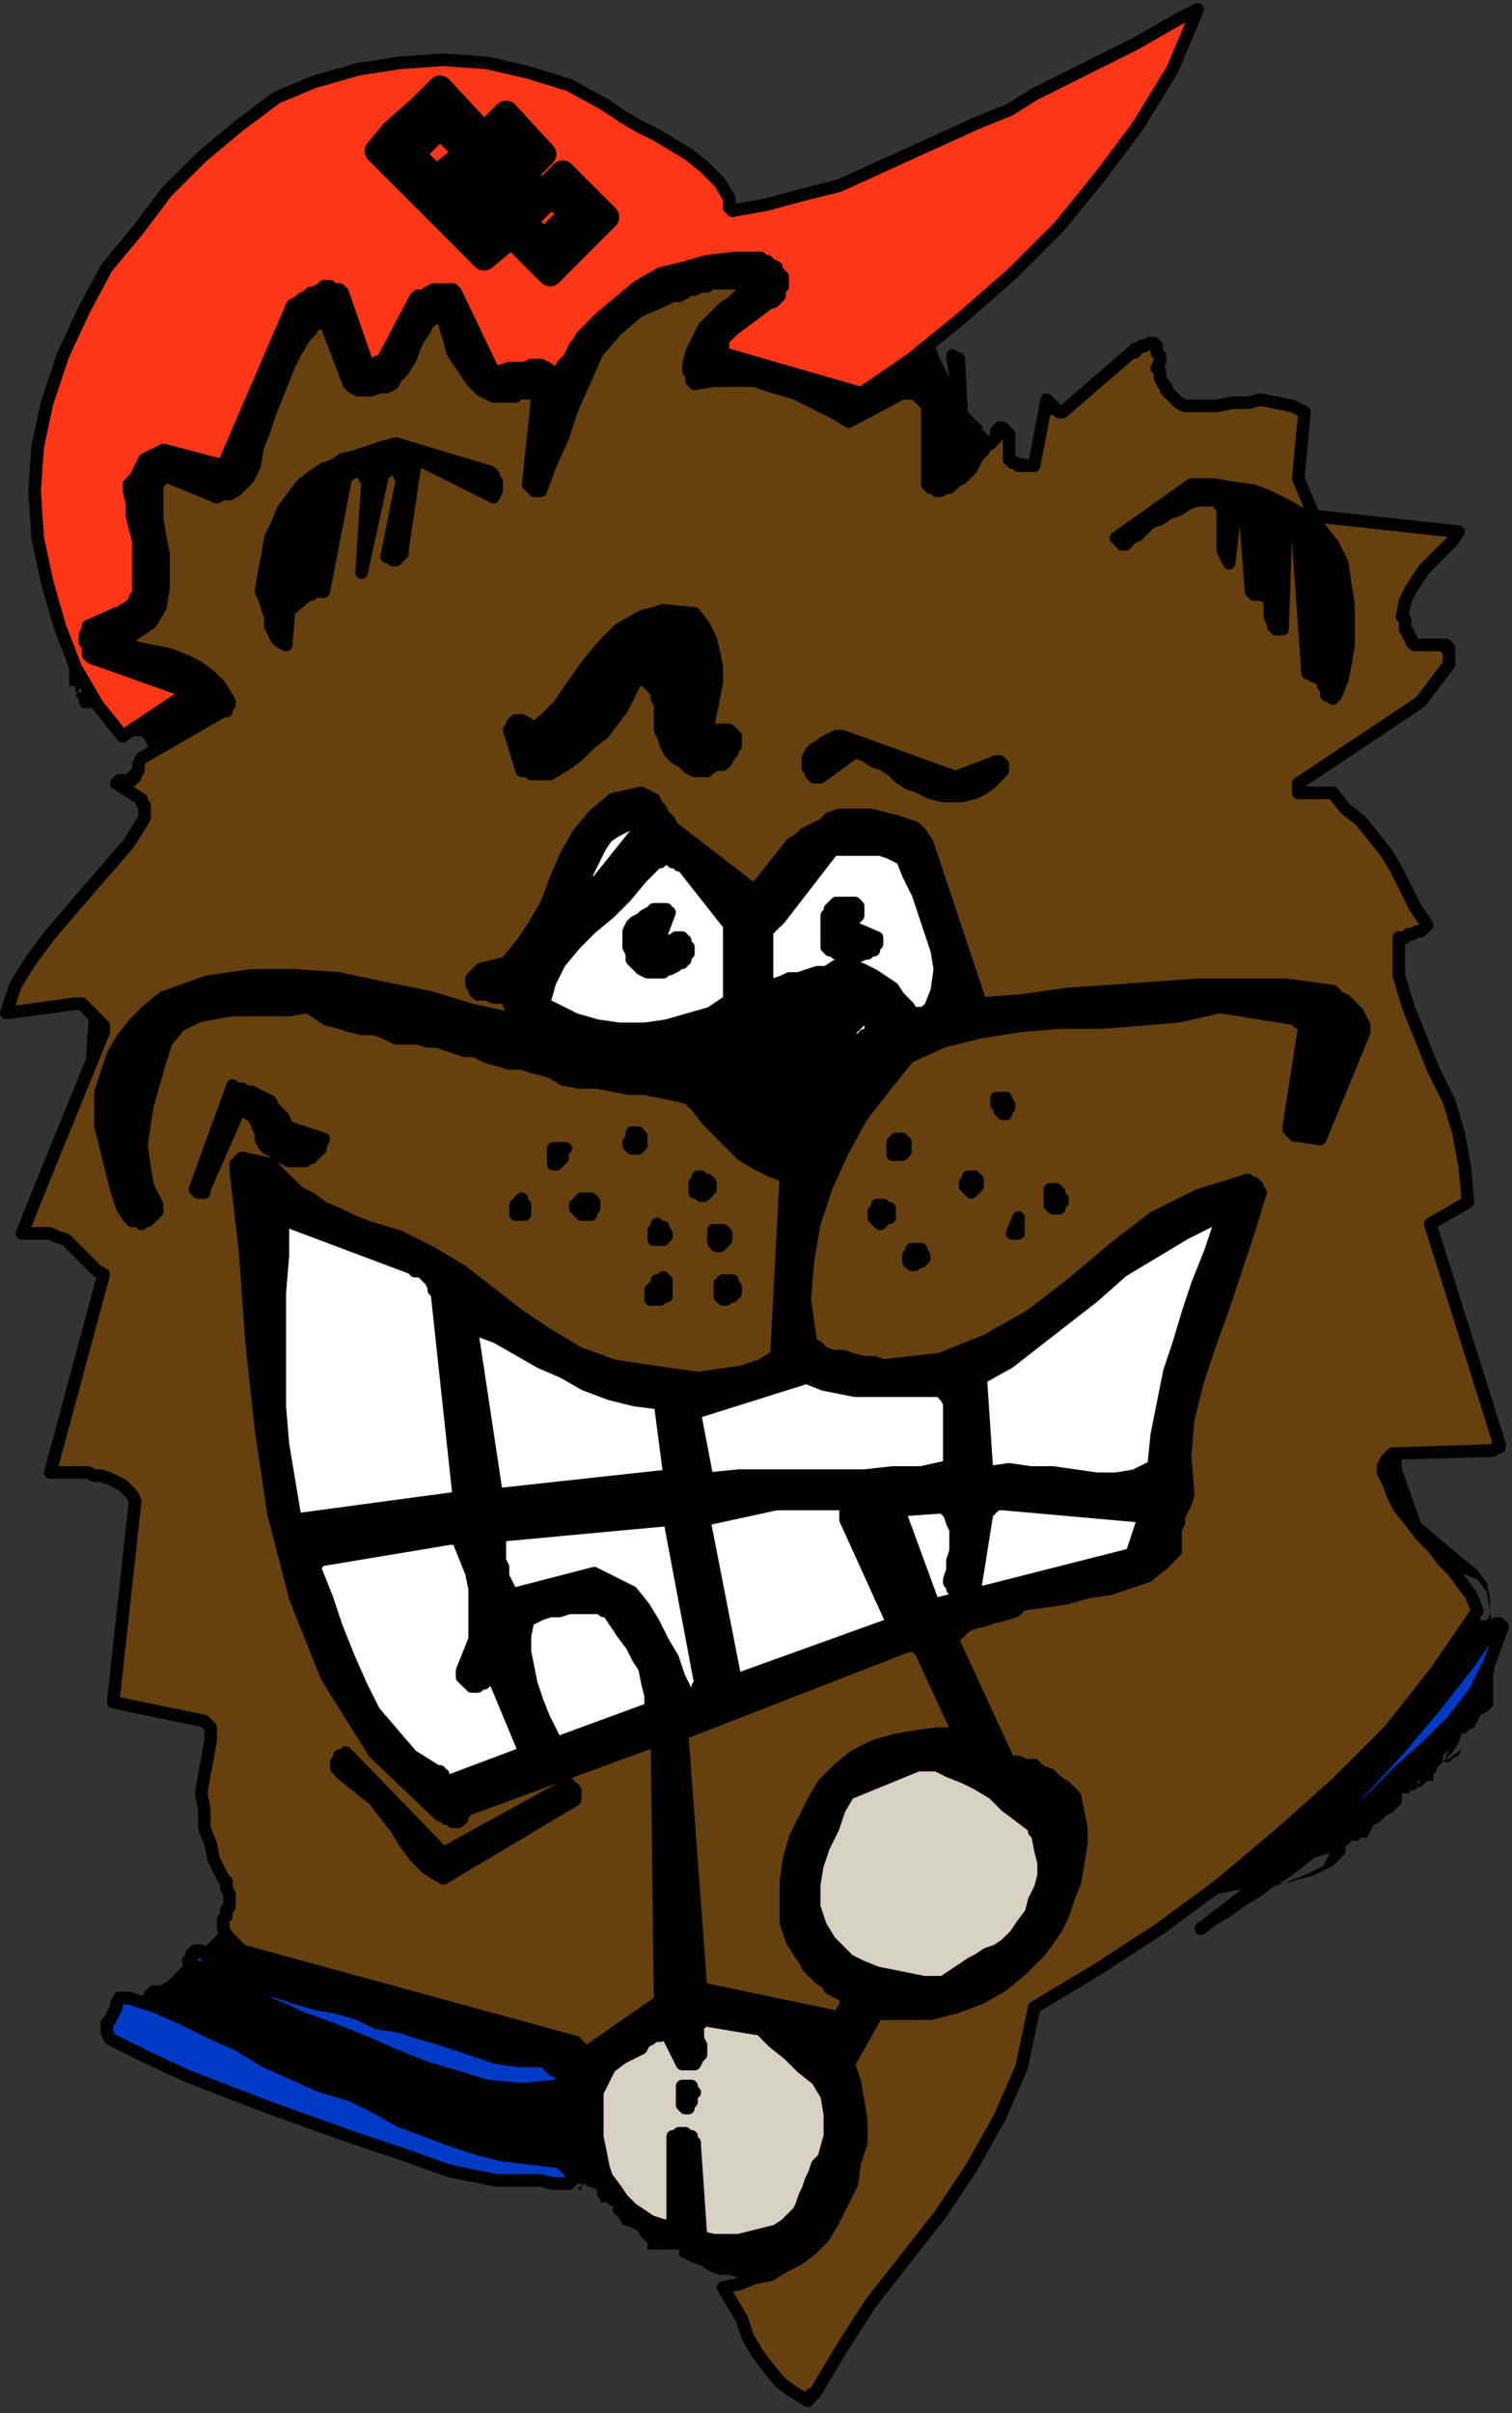 <?xml version="1.0" encoding="UTF-8" standalone="no"?>
<svg
   xmlns:dc="http://purl.org/dc/elements/1.1/"
   xmlns:cc="http://creativecommons.org/ns#"
   xmlns:rdf="http://www.w3.org/1999/02/22-rdf-syntax-ns#"
   xmlns:svg="http://www.w3.org/2000/svg"
   xmlns="http://www.w3.org/2000/svg"
   xmlns:sodipodi="http://sodipodi.sourceforge.net/DTD/sodipodi-0.dtd"
   xmlns:inkscape="http://www.inkscape.org/namespaces/inkscape"
   version="1.0"
   width="127.265mm"
   height="202.935mm"
   id="svg113"
   sodipodi:docname="CBEAR007.WMF">
  <rect width="100%" height="100%" fill="#333333" stroke="none"/>
  <sodipodi:namedview
     pagecolor="#ffffff"
     bordercolor="#666666"
     borderopacity="1"
     objecttolerance="10"
     gridtolerance="10"
     guidetolerance="10"
     inkscape:pageopacity="0"
     inkscape:pageshadow="2"
     inkscape:window-width="640"
     inkscape:window-height="480"
     id="namedview115" />
  <defs
     id="defs3">
    <pattern
       id="WMFhbasepattern"
       patternUnits="userSpaceOnUse"
       width="6"
       height="6"
       x="0"
       y="0" />
  </defs>
  <path
     style="fill:none;stroke:none;"
     d="  M 0,0   L 480,0   L 480,766   L 0,766   z "
     id="path5" />
  <path
     style="fill:#000000;fill-rule:evenodd;fill-opacity:1;stroke:none;"
     d="  M 290,89   L 206,61   L 193,59   L 173,58   L 149,59   L 124,62   L 100,67   L 79,74   L 64,83   L 59,94   L 58,94   L 56,95   L 55,96   L 54,98   L 53,99   L 53,101   L 53,102   L 52,103   L 45,108   L 39,119   L 34,135   L 29,154   L 26,174   L 24,192   L 22,208   L 22,218   L 23,218   L 24,218   L 24,219   L 24,219   L 24,219   L 24,220   L 25,220   L 26,220   L 26,220   L 26,219   L 25,219   L 25,220   L 24,221   L 25,222   L 25,223   L 26,225   L 33,225   L 34,226   L 34,227   L 34,227   L 35,228   L 36,229   L 36,229   L 37,230   L 38,230   L 37,229   L 36,229   L 35,229   L 36,229   L 36,230   L 37,231   L 37,232   L 38,234   L 45,234   L 46,235   L 47,237   L 48,240   L 50,242   L 52,244   L 54,246   L 56,248   L 57,248   L 57,251   L 56,255   L 55,260   L 54,265   L 52,269   L 49,273   L 46,275   L 43,276   L 43,281   L 41,281   L 29,311   L 27,342   L 33,374   L 43,406   L 56,438   L 68,470   L 77,500   L 80,528   L 81,529   L 82,530   L 83,531   L 84,533   L 85,535   L 86,536   L 88,537   L 89,538   L 89,542   L 92,542   L 94,556   L 97,556   L 98,560   L 99,565   L 99,570   L 98,575   L 98,580   L 97,585   L 97,590   L 97,594   L 95,594   L 93,595   L 91,596   L 89,598   L 86,599   L 84,601   L 83,602   L 82,603   L 82,603   L 81,603   L 80,604   L 79,604   L 79,605   L 78,606   L 78,607   L 78,608   L 77,608   L 76,608   L 75,609   L 75,609   L 74,610   L 74,611   L 73,611   L 73,612   L 72,613   L 71,613   L 69,615   L 68,616   L 66,618   L 65,619   L 65,621   L 64,622   L 62,622   L 60,623   L 58,625   L 57,626   L 55,628   L 53,630   L 51,631   L 48,631   L 47,632   L 46,633   L 45,635   L 43,636   L 41,638   L 40,640   L 39,642   L 38,645   L 39,645   L 40,645   L 41,646   L 41,646   L 42,647   L 43,648   L 43,649   L 43,650   L 44,650   L 45,650   L 46,651   L 48,652   L 50,653   L 51,654   L 53,654   L 55,654   L 55,655   L 56,656   L 58,657   L 60,658   L 62,658   L 64,659   L 65,659   L 66,659   L 68,662   L 71,664   L 76,666   L 81,669   L 87,670   L 92,672   L 97,673   L 101,673   L 103,675   L 106,676   L 111,677   L 117,678   L 123,680   L 129,681   L 133,681   L 136,682   L 136,685   L 136,684   L 136,684   L 136,684   L 137,684   L 137,684   L 138,684   L 139,685   L 141,685   L 141,687   L 143,688   L 146,688   L 149,688   L 152,687   L 156,687   L 159,686   L 162,687   L 164,687   L 164,689   L 172,689   L 172,692   L 183,692   L 183,693   L 183,694   L 184,694   L 184,694   L 185,694   L 185,694   L 185,695   L 185,696   L 185,696   L 184,696   L 184,695   L 185,695   L 186,694   L 187,695   L 188,695   L 190,696   L 190,697   L 190,698   L 191,699   L 191,700   L 192,700   L 193,700   L 194,701   L 195,701   L 195,703   L 197,705   L 198,707   L 201,708   L 203,709   L 204,711   L 206,713   L 206,715   L 216,715   L 216,717   L 218,718   L 220,719   L 223,720   L 226,722   L 229,723   L 232,723   L 235,724   L 237,724   L 237,726   L 238,727   L 239,728   L 241,729   L 243,730   L 244,731   L 245,732   L 246,733   L 251,733   L 251,736   L 267,738   L 263,738   L 261,737   L 260,737   L 261,737   L 262,737   L 264,736   L 266,735   L 267,733   L 263,734   L 261,735   L 260,736   L 261,736   L 263,736   L 266,736   L 269,735   L 272,733   L 272,732   L 272,731   L 273,730   L 274,730   L 275,729   L 277,729   L 278,729   L 279,729   L 280,726   L 282,722   L 285,719   L 289,715   L 293,711   L 296,708   L 298,704   L 299,701   L 302,700   L 304,699   L 306,696   L 307,693   L 308,690   L 309,687   L 311,684   L 312,682   L 314,682   L 314,675   L 316,675   L 321,640   L 322,640   L 323,640   L 324,639   L 325,638   L 325,636   L 325,635   L 325,634   L 325,633   L 349,612   L 342,618   L 339,621   L 339,622   L 340,621   L 344,619   L 347,616   L 351,614   L 353,612   L 353,611   L 354,610   L 355,609   L 356,608   L 357,608   L 358,608   L 359,608   L 360,608   L 360,606   L 360,606   L 361,605   L 361,605   L 362,605   L 362,605   L 362,604   L 362,603   L 368,603   L 377,602   L 387,602   L 397,600   L 407,599   L 415,596   L 421,593   L 423,589   L 409,593   L 403,596   L 402,598   L 405,599   L 411,598   L 418,596   L 424,593   L 428,589   L 428,587   L 429,586   L 430,585   L 431,585   L 432,585   L 433,584   L 434,584   L 435,584   L 436,582   L 437,580   L 439,579   L 441,577   L 443,576   L 445,574   L 446,573   L 446,570   L 447,570   L 448,570   L 449,569   L 450,569   L 451,568   L 451,567   L 451,566   L 452,566   L 451,567   L 451,568   L 451,568   L 451,568   L 452,568   L 453,567   L 454,566   L 456,566   L 456,564   L 457,563   L 457,562   L 458,561   L 459,560   L 460,559   L 460,558   L 461,556   L 459,558   L 459,559   L 459,560   L 459,560   L 461,560   L 462,559   L 464,558   L 465,556   L 462,558   L 461,559   L 460,559   L 460,559   L 461,558   L 462,557   L 464,554   L 465,551   L 466,551   L 467,550   L 469,549   L 470,547   L 471,545   L 473,544   L 474,543   L 475,542   L 475,539   L 475,533   L 476,526   L 475,519   L 474,512   L 473,506   L 470,502   L 465,500   L 469,510   L 471,515   L 473,515   L 474,513   L 474,508   L 473,503   L 470,499   L 465,495   L 452,484   L 446,467   L 445,448   L 447,427   L 451,405   L 454,385   L 455,368   L 452,355   L 449,355   L 447,351   L 446,346   L 445,340   L 444,333   L 444,326   L 443,320   L 442,314   L 439,309   L 437,309   L 435,305   L 432,298   L 427,289   L 422,280   L 417,272   L 411,265   L 405,259   L 400,258   L 405,220   L 403,227   L 403,231   L 403,232   L 403,232   L 405,229   L 406,226   L 408,223   L 409,220   L 412,211   L 414,211   L 414,201   L 412,201   L 412,192   L 409,192   L 403,184   L 394,175   L 383,167   L 371,160   L 358,154   L 345,149   L 333,147   L 321,145   L 320,144   L 318,142   L 316,140   L 314,138   L 311,135   L 309,134   L 307,132   L 306,132   L 311,135   L 312,136   L 313,136   L 312,135   L 310,133   L 308,131   L 307,129   L 306,127   L 305,125   L 302,120   L 299,114   L 296,106   L 293,99   L 291,93   L 290,90   L 290,89  z "
     id="path7" />
  <path
     style="fill:#ff3617;fill-rule:evenodd;fill-opacity:1;stroke:#000000;stroke-width:4px;stroke-linecap:round;stroke-linejoin:round;stroke-miterlimit:4;stroke-dasharray:none;stroke-opacity:1;"
     d="  M 381,3   L 373,22   L 362,40   L 350,56   L 337,72   L 322,87   L 306,101   L 290,114   L 274,125   L 229,112   L 229,111   L 230,110   L 230,109   L 230,108   L 231,107   L 231,107   L 232,106   L 233,105   L 245,96   L 246,96   L 247,95   L 247,95   L 248,94   L 248,93   L 248,92   L 249,91   L 249,90   L 249,88   L 248,87   L 247,86   L 247,85   L 245,84   L 244,83   L 243,83   L 242,82   L 234,82   L 225,83   L 218,85   L 210,87   L 203,91   L 197,96   L 191,101   L 185,107   L 184,109   L 183,110   L 182,112   L 181,114   L 180,115   L 179,116   L 178,118   L 177,119   L 174,117   L 172,116   L 169,116   L 167,117   L 164,117   L 162,117   L 159,118   L 157,118   L 145,93   L 144,92   L 142,92   L 140,92   L 138,92   L 136,93   L 135,94   L 133,94   L 132,95   L 122,114   L 122,115   L 122,115   L 121,115   L 120,115   L 119,116   L 119,116   L 118,116   L 117,116   L 109,93   L 109,93   L 109,93   L 108,93   L 108,92   L 107,92   L 107,92   L 106,92   L 105,91   L 103,91   L 102,92   L 100,93   L 99,93   L 98,94   L 96,95   L 95,96   L 93,97   L 71,148   L 52,143   L 50,144   L 48,145   L 46,146   L 45,148   L 44,150   L 43,152   L 41,154   L 41,156   L 42,160   L 42,164   L 43,168   L 44,172   L 44,176   L 44,180   L 44,184   L 44,188   L 44,189   L 43,190   L 43,191   L 42,192   L 41,193   L 39,194   L 38,195   L 37,195   L 28,199   L 28,200   L 27,202   L 27,203   L 27,204   L 28,205   L 28,207   L 28,208   L 29,209   L 60,220   L 39,234   L 31,224   L 24,212   L 19,199   L 15,185   L 12,171   L 11,156   L 12,142   L 15,128   L 20,113   L 27,98   L 34,85   L 44,73   L 53,61   L 64,50   L 76,40   L 88,31   L 100,26   L 114,22   L 127,20   L 141,19   L 155,20   L 168,23   L 181,27   L 192,33   L 198,37   L 203,40   L 209,43   L 214,46   L 219,49   L 224,53   L 229,58   L 232,63   L 232,64   L 232,64   L 232,65   L 232,65   L 232,66   L 232,66   L 233,66   L 233,67   L 244,65   L 255,62   L 267,59   L 278,54   L 289,49   L 300,44   L 311,39   L 321,35   L 329,30   L 337,26   L 345,22   L 353,18   L 361,14   L 368,10   L 375,6   L 381,3  z "
     id="path9" />
  <path
     style="fill:#66400f;fill-rule:evenodd;fill-opacity:1;stroke:#000000;stroke-width:4px;stroke-linecap:round;stroke-linejoin:round;stroke-miterlimit:4;stroke-dasharray:none;stroke-opacity:1;"
     d="  M 226,90   L 238,90   L 236,93   L 233,96   L 230,98   L 227,101   L 224,104   L 222,108   L 220,112   L 219,116   L 219,117   L 219,118   L 220,119   L 220,120   L 220,120   L 220,121   L 221,121   L 221,122   L 227,121   L 233,121   L 240,121   L 246,123   L 253,125   L 259,128   L 265,131   L 270,134   L 287,125   L 288,125   L 288,125   L 288,125   L 289,125   L 289,125   L 290,125   L 290,125   L 291,125   L 291,125   L 292,126   L 292,126   L 293,127   L 294,127   L 294,128   L 295,129   L 295,129   L 295,152   L 295,153   L 295,153   L 295,154   L 296,154   L 296,155   L 297,155   L 298,156   L 299,156   L 301,155   L 302,155   L 304,153   L 306,152   L 307,151   L 309,149   L 310,147   L 311,145   L 312,144   L 313,143   L 313,142   L 315,141   L 316,140   L 317,139   L 317,137   L 318,136   L 319,136   L 320,137   L 321,138   L 321,139   L 321,141   L 321,142   L 321,143   L 321,145   L 321,146   L 322,147   L 323,147   L 324,148   L 325,148   L 326,148   L 328,148   L 329,148   L 333,127   L 333,128   L 334,128   L 334,129   L 335,129   L 335,130   L 336,130   L 337,131   L 338,131   L 360,112   L 361,112   L 361,111   L 362,111   L 363,110   L 363,110   L 364,110   L 366,109   L 367,109   L 368,110   L 368,112   L 369,113   L 369,115   L 368,117   L 369,118   L 369,120   L 370,122   L 371,123   L 371,124   L 372,125   L 373,126   L 374,127   L 375,128   L 377,129   L 378,129   L 383,129   L 387,129   L 392,128   L 397,128   L 401,127   L 406,128   L 411,129   L 415,131   L 413,152   L 418,164   L 464,169   L 462,172   L 459,175   L 456,178   L 453,181   L 451,184   L 449,187   L 447,191   L 446,196   L 447,197   L 447,199   L 447,200   L 448,201   L 448,202   L 449,203   L 449,204   L 450,205   L 460,205   L 460,206   L 461,206   L 461,207   L 461,207   L 461,208   L 461,209   L 461,210   L 461,211   L 452,223   L 413,249   L 413,249   L 413,250   L 413,250   L 413,251   L 413,251   L 413,252   L 414,252   L 414,252   L 424,252   L 428,257   L 433,261   L 437,266   L 441,271   L 444,276   L 447,282   L 450,288   L 454,294   L 453,295   L 452,296   L 451,296   L 449,297   L 448,297   L 447,298   L 445,298   L 445,299   L 445,310   L 448,320   L 452,330   L 456,340   L 461,350   L 464,360   L 466,371   L 467,382   L 455,389   L 477,459   L 477,459   L 477,460   L 476,460   L 476,460   L 476,460   L 476,460   L 475,461   L 475,461   L 443,462   L 441,464   L 440,466   L 440,468   L 441,470   L 442,472   L 443,475   L 444,477   L 445,479   L 449,484   L 452,488   L 456,492   L 459,496   L 462,499   L 465,503   L 468,507   L 470,512   L 457,531   L 442,550   L 425,567   L 407,583   L 388,599   L 369,613   L 349,626   L 329,638   L 325,657   L 318,673   L 309,689   L 299,704   L 288,718   L 277,732   L 268,746   L 259,761   L 259,761   L 258,761   L 258,762   L 257,762   L 257,763   L 257,763   L 257,763   L 257,763   L 252,760   L 248,757   L 244,752   L 241,748   L 238,743   L 236,737   L 233,732   L 230,727   L 235,726   L 240,724   L 245,723   L 250,720   L 254,718   L 258,715   L 262,711   L 265,706   L 268,700   L 271,694   L 272,687   L 274,681   L 274,674   L 273,668   L 272,662   L 270,656   L 279,640   L 288,640   L 296,640   L 304,638   L 312,635   L 319,631   L 325,626   L 331,620   L 336,613   L 338,609   L 340,603   L 342,598   L 343,592   L 344,586   L 344,581   L 343,576   L 342,571   L 339,568   L 336,566   L 334,564   L 331,563   L 329,561   L 326,561   L 324,560   L 321,560   L 303,521   L 305,519   L 307,517   L 309,516   L 313,515   L 316,514   L 320,513   L 323,512   L 325,510   L 332,509   L 339,508   L 346,506   L 353,505   L 359,503   L 365,501   L 370,497   L 374,493   L 374,490   L 374,488   L 374,486   L 375,484   L 375,482   L 376,480   L 377,478   L 378,475   L 377,463   L 378,451   L 381,439   L 385,427   L 389,416   L 393,404   L 397,392   L 401,379   L 401,379   L 400,378   L 400,377   L 400,377   L 399,376   L 398,376   L 398,376   L 397,375   L 381,380   L 367,387   L 354,397   L 341,408   L 328,418   L 314,426   L 299,432   L 281,434   L 278,433   L 275,433   L 271,432   L 268,431   L 265,431   L 262,430   L 260,428   L 258,427   L 256,413   L 257,401   L 259,389   L 263,377   L 268,366   L 274,355   L 281,346   L 289,336   L 300,331   L 312,328   L 325,326   L 337,325   L 350,325   L 363,324   L 375,323   L 388,320   L 413,324   L 413,324   L 413,324   L 413,324   L 413,325   L 414,325   L 414,325   L 415,326   L 415,326   L 410,358   L 410,359   L 410,359   L 410,359   L 411,360   L 411,360   L 411,360   L 412,361   L 413,361   L 420,362   L 434,328   L 434,326   L 433,324   L 432,322   L 431,321   L 429,319   L 428,318   L 426,317   L 424,315   L 409,313   L 395,313   L 381,313   L 367,314   L 353,315   L 339,316   L 325,318   L 312,319   L 295,268   L 293,265   L 291,263   L 288,262   L 285,261   L 281,260   L 277,259   L 274,259   L 270,259   L 267,259   L 264,260   L 262,262   L 260,263   L 258,264   L 256,265   L 254,267   L 252,268   L 240,283   L 214,263   L 213,261   L 212,260   L 211,259   L 210,257   L 209,256   L 208,254   L 206,253   L 204,252   L 195,254   L 189,259   L 184,265   L 180,272   L 177,279   L 174,287   L 170,294   L 166,300   L 161,306   L 153,308   L 153,308   L 152,309   L 152,309   L 152,309   L 151,310   L 151,310   L 151,311   L 150,311   L 150,312   L 150,312   L 150,312   L 150,313   L 150,313   L 151,314   L 151,314   L 151,315   L 152,316   L 153,316   L 154,316   L 155,316   L 157,317   L 158,317   L 159,317   L 161,317   L 164,324   L 150,321   L 137,317   L 122,314   L 108,311   L 94,310   L 80,310   L 66,312   L 52,317   L 47,321   L 43,325   L 39,330   L 36,335   L 34,341   L 32,347   L 32,353   L 32,358   L 33,362   L 34,366   L 35,370   L 36,374   L 37,378   L 38,381   L 39,384   L 41,387   L 41,387   L 41,387   L 42,387   L 42,388   L 43,388   L 43,388   L 44,388   L 45,389   L 46,388   L 47,388   L 47,388   L 48,387   L 49,386   L 49,386   L 50,385   L 50,383   L 47,377   L 46,371   L 45,364   L 46,357   L 47,351   L 49,344   L 51,337   L 53,331   L 57,326   L 63,323   L 68,322   L 74,321   L 80,321   L 86,321   L 92,321   L 98,320   L 101,322   L 104,324   L 108,325   L 111,326   L 115,327   L 119,327   L 122,328   L 126,330   L 130,330   L 133,330   L 136,331   L 139,331   L 142,332   L 145,333   L 148,334   L 151,334   L 155,336   L 159,337   L 162,338   L 166,338   L 169,339   L 173,340   L 176,341   L 179,343   L 184,344   L 190,344   L 195,345   L 200,346   L 205,346   L 210,347   L 215,348   L 219,349   L 222,352   L 225,356   L 229,360   L 232,363   L 236,367   L 241,370   L 245,372   L 250,374   L 247,431   L 242,434   L 236,436   L 229,437   L 222,438   L 215,437   L 208,436   L 201,435   L 195,434   L 184,430   L 174,424   L 165,418   L 156,411   L 147,404   L 137,398   L 127,393   L 117,390   L 112,388   L 108,386   L 103,384   L 99,381   L 95,379   L 92,376   L 89,373   L 86,370   L 77,368   L 77,368   L 76,369   L 76,369   L 76,369   L 76,370   L 75,370   L 75,371   L 75,372   L 78,398   L 80,426   L 83,454   L 87,481   L 94,508   L 104,533   L 119,557   L 140,577   L 141,577   L 142,578   L 142,578   L 143,578   L 144,578   L 144,579   L 145,579   L 145,579   L 146,579   L 146,578   L 147,578   L 147,577   L 147,576   L 148,576   L 148,575   L 149,575   L 209,553   L 210,636   L 187,652   L 186,652   L 186,652   L 186,652   L 185,651   L 185,651   L 184,650   L 184,650   L 183,649   L 77,620   L 76,619   L 75,618   L 74,617   L 73,616   L 72,615   L 71,613   L 71,612   L 71,610   L 72,609   L 72,607   L 73,606   L 73,604   L 73,602   L 72,600   L 72,598   L 71,597   L 68,591   L 67,586   L 65,581   L 65,575   L 64,570   L 65,564   L 66,559   L 67,553   L 67,553   L 67,552   L 67,551   L 67,550   L 67,549   L 66,548   L 66,548   L 65,547   L 36,541   L 43,477   L 42,475   L 41,474   L 39,472   L 37,471   L 35,470   L 32,469   L 30,469   L 28,468   L 26,468   L 24,468   L 23,468   L 21,468   L 20,468   L 19,468   L 17,468   L 16,468   L 33,405   L 31,404   L 29,402   L 27,400   L 25,398   L 23,396   L 21,394   L 18,393   L 16,392   L 7,392   L 13,377   L 33,328   L 33,326   L 32,325   L 31,324   L 30,323   L 28,321   L 27,320   L 26,319   L 24,319   L 2,322   L 5,313   L 10,305   L 16,297   L 22,290   L 28,283   L 35,275   L 41,268   L 46,260   L 46,260   L 46,259   L 46,258   L 46,257   L 46,256   L 46,256   L 45,255   L 45,254   L 37,249   L 37,249   L 38,248   L 38,248   L 39,248   L 40,248   L 40,248   L 40,248   L 41,248   L 42,248   L 42,247   L 43,247   L 43,246   L 44,245   L 44,244   L 44,243   L 45,241   L 71,226   L 71,226   L 72,226   L 72,225   L 72,225   L 72,224   L 73,224   L 73,223   L 73,223   L 70,218   L 67,215   L 63,212   L 59,210   L 54,208   L 49,207   L 44,206   L 39,204   L 48,198   L 51,193   L 52,187   L 52,182   L 52,176   L 51,171   L 50,165   L 50,160   L 50,154   L 50,154   L 50,154   L 50,153   L 51,153   L 51,153   L 51,152   L 52,152   L 52,151   L 69,158   L 71,157   L 73,157   L 75,156   L 76,155   L 78,153   L 79,152   L 80,150   L 81,148   L 82,142   L 84,137   L 86,131   L 88,126   L 90,121   L 92,116   L 94,112   L 97,107   L 98,106   L 99,105   L 99,104   L 100,103   L 101,103   L 101,102   L 102,102   L 103,101   L 111,122   L 112,123   L 114,124   L 116,124   L 118,124   L 121,123   L 123,123   L 125,122   L 126,120   L 128,118   L 130,115   L 131,113   L 132,110   L 133,108   L 135,105   L 136,103   L 138,101   L 138,101   L 138,101   L 139,101   L 139,101   L 139,101   L 140,101   L 141,101   L 141,101   L 142,105   L 143,108   L 144,112   L 146,115   L 148,118   L 150,121   L 153,124   L 157,126   L 159,126   L 160,126   L 162,126   L 164,126   L 165,125   L 167,125   L 169,125   L 171,126   L 168,154   L 169,154   L 169,154   L 169,155   L 170,155   L 170,155   L 170,156   L 171,156   L 172,156   L 175,148   L 179,139   L 182,130   L 186,121   L 190,112   L 196,105   L 203,99   L 212,95   L 214,94   L 216,94   L 218,93   L 219,92   L 221,92   L 223,91   L 225,91   L 226,90  z "
     id="path11" />
  <path
     style="fill:#ffffff;fill-rule:evenodd;fill-opacity:1;stroke:#000000;stroke-width:4px;stroke-linecap:round;stroke-linejoin:round;stroke-miterlimit:4;stroke-dasharray:none;stroke-opacity:1;"
     d="  M 305,114   L 306,133   L 303,113   L 303,113   L 303,113   L 304,114   L 304,114   L 304,114   L 304,114   L 304,114   L 305,114  z "
     id="path13" />
  <path
     style="fill:#000000;fill-rule:evenodd;fill-opacity:1;stroke:#000000;stroke-width:4px;stroke-linecap:round;stroke-linejoin:round;stroke-miterlimit:4;stroke-dasharray:none;stroke-opacity:1;"
     d="  M 126,141   L 156,150   L 157,151   L 157,151   L 157,152   L 158,153   L 158,154   L 158,155   L 158,156   L 157,158   L 135,147   L 135,147   L 134,147   L 134,147   L 133,147   L 133,147   L 133,147   L 132,148   L 132,148   L 128,175   L 128,176   L 127,176   L 127,177   L 126,177   L 126,178   L 125,178   L 124,177   L 123,177   L 128,152   L 128,152   L 128,151   L 127,151   L 127,150   L 127,150   L 127,150   L 126,149   L 126,149   L 125,149   L 125,149   L 125,149   L 124,149   L 124,149   L 123,150   L 123,150   L 122,150   L 115,182   L 117,152   L 116,152   L 116,151   L 116,151   L 115,150   L 115,150   L 114,150   L 114,150   L 113,150   L 113,150   L 112,150   L 112,150   L 111,151   L 111,151   L 111,151   L 110,152   L 110,152   L 103,188   L 103,188   L 102,188   L 102,188   L 101,188   L 100,188   L 99,188   L 99,189   L 98,189   L 92,194   L 91,205   L 89,204   L 88,203   L 87,201   L 86,199   L 86,196   L 85,193   L 84,190   L 83,188   L 84,182   L 85,177   L 86,171   L 88,167   L 90,162   L 93,158   L 96,154   L 100,151   L 103,149   L 106,148   L 109,146   L 113,145   L 116,144   L 119,143   L 122,142   L 126,141  z "
     id="path15" />
  <path
     style="fill:#000000;fill-rule:evenodd;fill-opacity:1;stroke:#000000;stroke-width:4px;stroke-linecap:round;stroke-linejoin:round;stroke-miterlimit:4;stroke-dasharray:none;stroke-opacity:1;"
     d="  M 379,154   L 386,154   L 392,155   L 399,156   L 404,158   L 410,161   L 415,164   L 420,168   L 424,173   L 427,179   L 428,186   L 429,192   L 429,199   L 429,205   L 428,211   L 427,216   L 425,221   L 424,222   L 423,221   L 422,221   L 422,220   L 422,219   L 421,218   L 421,217   L 420,216   L 420,216   L 420,216   L 419,215   L 419,215   L 418,215   L 418,215   L 417,214   L 416,214   L 413,172   L 413,171   L 413,171   L 412,170   L 411,170   L 411,170   L 410,170   L 409,171   L 409,171   L 408,200   L 406,200   L 405,199   L 405,198   L 404,196   L 404,195   L 404,193   L 404,191   L 403,190   L 403,189   L 403,189   L 402,189   L 401,189   L 401,189   L 400,189   L 399,189   L 398,188   L 396,162   L 396,162   L 395,162   L 395,162   L 395,162   L 394,162   L 394,162   L 394,162   L 393,162   L 391,179   L 390,177   L 389,175   L 389,173   L 389,171   L 389,168   L 389,166   L 389,164   L 389,162   L 387,159   L 384,159   L 381,159   L 378,160   L 375,162   L 372,163   L 369,165   L 366,166   L 365,167   L 364,168   L 363,169   L 362,170   L 360,171   L 359,172   L 358,173   L 357,173   L 357,173   L 357,172   L 356,172   L 356,172   L 356,172   L 356,172   L 356,171   L 355,171   L 379,154  z "
     id="path17" />
  <path
     style="fill:#ffffff;fill-rule:evenodd;fill-opacity:1;stroke:#000000;stroke-width:4px;stroke-linecap:round;stroke-linejoin:round;stroke-miterlimit:4;stroke-dasharray:none;stroke-opacity:1;"
     d="  M 103,159   L 100,180   L 103,159  z "
     id="path19" />
  <path
     style="fill:#ffffff;fill-rule:evenodd;fill-opacity:1;stroke:#000000;stroke-width:4px;stroke-linecap:round;stroke-linejoin:round;stroke-miterlimit:4;stroke-dasharray:none;stroke-opacity:1;"
     d="  M 91,173   L 90,190   L 91,173  z "
     id="path21" />
  <path
     style="fill:#ffffff;fill-rule:evenodd;fill-opacity:1;stroke:#000000;stroke-width:4px;stroke-linecap:round;stroke-linejoin:round;stroke-miterlimit:4;stroke-dasharray:none;stroke-opacity:1;"
     d="  M 422,188   L 422,191   L 423,193   L 423,195   L 423,198   L 423,200   L 423,202   L 423,205   L 422,208   L 422,188  z "
     id="path23" />
  <path
     style="fill:#000000;fill-rule:evenodd;fill-opacity:1;stroke:#000000;stroke-width:4px;stroke-linecap:round;stroke-linejoin:round;stroke-miterlimit:4;stroke-dasharray:none;stroke-opacity:1;"
     d="  M 211,194   L 221,195   L 224,199   L 226,203   L 227,207   L 228,212   L 228,217   L 227,222   L 226,227   L 225,232   L 226,232   L 226,232   L 227,232   L 227,232   L 228,232   L 229,232   L 230,232   L 230,232   L 231,232   L 232,232   L 232,232   L 233,233   L 233,233   L 233,234   L 234,234   L 234,235   L 234,236   L 234,236   L 234,237   L 234,237   L 233,238   L 233,238   L 233,239   L 233,239   L 232,240   L 231,242   L 230,243   L 228,243   L 226,244   L 225,245   L 223,245   L 221,245   L 219,244   L 217,242   L 215,241   L 213,239   L 212,237   L 211,234   L 210,232   L 210,230   L 210,227   L 210,226   L 210,224   L 209,222   L 209,220   L 208,219   L 207,218   L 206,217   L 205,216   L 205,216   L 204,216   L 204,216   L 203,216   L 203,216   L 202,216   L 202,217   L 200,221   L 198,225   L 195,229   L 192,233   L 188,236   L 184,240   L 180,243   L 175,246   L 174,246   L 172,246   L 171,246   L 170,246   L 169,246   L 168,245   L 167,245   L 166,245   L 162,232   L 163,231   L 163,230   L 164,230   L 164,229   L 165,229   L 166,229   L 166,229   L 168,230   L 168,230   L 168,231   L 168,231   L 168,231   L 168,232   L 168,232   L 168,233   L 168,233   L 173,229   L 178,224   L 182,218   L 187,211   L 192,205   L 197,200   L 204,196   L 211,194  z "
     id="path25" />
  <path
     style="fill:#000000;fill-rule:evenodd;fill-opacity:1;stroke:#000000;stroke-width:4px;stroke-linecap:round;stroke-linejoin:round;stroke-miterlimit:4;stroke-dasharray:none;stroke-opacity:1;"
     d="  M 268,234   L 304,247   L 317,242   L 318,242   L 318,242   L 318,242   L 319,243   L 319,243   L 319,244   L 319,244   L 319,245   L 317,247   L 315,249   L 312,251   L 310,252   L 306,253   L 303,253   L 300,253   L 296,252   L 292,250   L 289,249   L 286,247   L 284,245   L 281,243   L 278,242   L 275,240   L 272,239   L 261,247   L 260,247   L 259,247   L 259,246   L 258,246   L 258,245   L 258,245   L 257,244   L 257,243   L 257,241   L 258,239   L 259,238   L 261,237   L 262,236   L 264,235   L 266,234   L 268,234  z "
     id="path27" />
  <path
     style="fill:#ffffff;fill-rule:evenodd;fill-opacity:1;stroke:#000000;stroke-width:4px;stroke-linecap:round;stroke-linejoin:round;stroke-miterlimit:4;stroke-dasharray:none;stroke-opacity:1;"
     d="  M 200,262   L 200,262   L 201,262   L 201,262   L 202,262   L 202,263   L 202,263   L 203,263   L 203,264   L 183,289   L 185,285   L 186,281   L 187,277   L 189,273   L 191,269   L 193,266   L 196,264   L 200,262  z "
     id="path29" />
  <path
     style="fill:#ffffff;fill-rule:evenodd;fill-opacity:1;stroke:#000000;stroke-width:4px;stroke-linecap:round;stroke-linejoin:round;stroke-miterlimit:4;stroke-dasharray:none;stroke-opacity:1;"
     d="  M 266,270   L 269,270   L 271,270   L 274,270   L 277,270   L 280,270   L 283,271   L 285,272   L 287,273   L 289,278   L 292,284   L 294,290   L 296,296   L 298,302   L 299,308   L 298,315   L 296,320   L 296,321   L 296,321   L 295,321   L 294,322   L 294,322   L 293,322   L 292,322   L 291,323   L 289,320   L 286,317   L 284,314   L 281,312   L 278,310   L 274,308   L 270,307   L 266,307   L 263,309   L 260,309   L 257,310   L 254,311   L 251,311   L 249,312   L 246,313   L 244,314   L 244,296   L 244,296   L 244,295   L 245,295   L 245,294   L 246,294   L 246,293   L 247,293   L 248,292   L 265,270   L 265,270   L 265,270   L 265,270   L 266,270   L 266,270   L 266,270   L 266,270   L 266,270  z "
     id="path31" />
  <path
     style="fill:#ffffff;fill-rule:evenodd;fill-opacity:1;stroke:#000000;stroke-width:4px;stroke-linecap:round;stroke-linejoin:round;stroke-miterlimit:4;stroke-dasharray:none;stroke-opacity:1;"
     d="  M 211,273   L 212,273   L 213,273   L 214,274   L 214,274   L 215,274   L 216,274   L 216,275   L 217,275   L 232,294   L 232,318   L 226,322   L 219,324   L 212,326   L 205,327   L 197,327   L 190,326   L 183,324   L 175,320   L 175,320   L 174,320   L 174,320   L 173,319   L 173,319   L 173,319   L 173,319   L 173,319   L 175,312   L 178,306   L 183,300   L 188,295   L 194,290   L 199,285   L 204,279   L 209,274   L 209,274   L 210,274   L 210,274   L 211,273   L 211,273   L 211,273   L 211,273   L 211,273  z "
     id="path33" />
  <path
     style="fill:#000000;fill-rule:evenodd;fill-opacity:1;stroke:#000000;stroke-width:4px;stroke-linecap:round;stroke-linejoin:round;stroke-miterlimit:4;stroke-dasharray:none;stroke-opacity:1;"
     d="  M 268,287   L 269,287   L 269,287   L 270,287   L 271,287   L 271,287   L 272,287   L 273,288   L 273,288   L 273,289   L 273,290   L 273,291   L 272,292   L 272,292   L 271,293   L 271,294   L 272,295   L 279,298   L 279,299   L 279,299   L 279,299   L 279,300   L 279,300   L 278,301   L 278,301   L 278,302   L 277,302   L 276,303   L 275,303   L 273,304   L 272,304   L 271,304   L 269,304   L 268,304   L 268,304   L 268,304   L 267,303   L 267,303   L 266,303   L 266,303   L 265,302   L 265,302   L 264,302   L 263,301   L 263,299   L 263,298   L 263,297   L 263,295   L 263,294   L 263,292   L 263,291   L 263,291   L 264,290   L 264,289   L 265,288   L 266,287   L 267,287   L 268,287  z "
     id="path35" />
  <path
     style="fill:#000000;fill-rule:evenodd;fill-opacity:1;stroke:#000000;stroke-width:4px;stroke-linecap:round;stroke-linejoin:round;stroke-miterlimit:4;stroke-dasharray:none;stroke-opacity:1;"
     d="  M 211,289   L 211,289   L 212,289   L 212,289   L 212,290   L 212,290   L 212,290   L 212,290   L 213,290   L 210,298   L 211,299   L 211,299   L 212,299   L 213,299   L 214,299   L 215,298   L 216,298   L 217,298   L 217,299   L 217,299   L 218,299   L 218,299   L 218,300   L 218,300   L 219,301   L 219,302   L 219,302   L 219,302   L 219,303   L 218,303   L 218,304   L 218,305   L 217,305   L 217,306   L 216,306   L 215,307   L 213,308   L 212,308   L 211,309   L 209,309   L 207,309   L 206,309   L 204,308   L 203,307   L 202,306   L 201,305   L 201,303   L 200,301   L 200,299   L 200,298   L 200,296   L 201,294   L 202,293   L 204,292   L 205,291   L 207,290   L 208,289   L 210,289   L 210,289   L 210,289   L 211,289   L 211,289   L 211,289   L 211,289   L 211,289   L 211,289  z "
     id="path37" />
  <path
     style="fill:#ffffff;fill-rule:evenodd;fill-opacity:1;stroke:#000000;stroke-width:4px;stroke-linecap:round;stroke-linejoin:round;stroke-miterlimit:4;stroke-dasharray:none;stroke-opacity:1;"
     d="  M 277,322   L 277,323   L 277,324   L 278,324   L 278,325   L 278,326   L 277,326   L 277,327   L 277,328   L 277,328   L 276,329   L 275,329   L 275,330   L 274,330   L 273,331   L 272,331   L 271,331   L 270,330   L 270,329   L 271,327   L 272,326   L 273,325   L 274,324   L 275,323   L 276,321   L 276,321   L 276,321   L 276,322   L 277,322   L 277,322   L 277,322   L 277,322   L 277,322  z "
     id="path39" />
  <path
     style="fill:#000000;fill-rule:evenodd;fill-opacity:1;stroke:#000000;stroke-width:4px;stroke-linecap:round;stroke-linejoin:round;stroke-miterlimit:4;stroke-dasharray:none;stroke-opacity:1;"
     d="  M 75,346   L 75,346   L 76,346   L 77,346   L 77,346   L 78,347   L 79,347   L 80,347   L 80,347   L 82,348   L 84,349   L 86,350   L 87,352   L 88,353   L 90,355   L 91,357   L 91,358   L 103,362   L 102,364   L 102,365   L 101,366   L 100,367   L 99,368   L 98,368   L 97,369   L 95,369   L 93,369   L 92,369   L 90,368   L 88,367   L 87,366   L 85,365   L 84,364   L 83,362   L 83,361   L 83,360   L 82,358   L 82,357   L 82,356   L 81,356   L 81,355   L 80,354   L 80,354   L 80,354   L 79,354   L 79,354   L 78,353   L 78,353   L 77,353   L 76,353   L 65,378   L 65,378   L 65,378   L 65,379   L 64,379   L 64,379   L 63,379   L 63,379   L 62,378   L 74,345   L 74,345   L 74,345   L 74,345   L 74,345   L 74,346   L 75,346   L 75,346   L 75,346  z "
     id="path41" />
  <path
     style="fill:#000000;fill-rule:evenodd;fill-opacity:1;stroke:#000000;stroke-width:4px;stroke-linecap:round;stroke-linejoin:round;stroke-miterlimit:4;stroke-dasharray:none;stroke-opacity:1;"
     d="  M 319,349   L 319,349   L 319,349   L 319,349   L 319,349   L 320,349   L 320,349   L 320,349   L 320,349   L 320,350   L 320,350   L 321,351   L 321,351   L 321,352   L 320,353   L 320,353   L 320,354   L 319,354   L 319,353   L 318,353   L 318,352   L 317,351   L 317,350   L 317,350   L 317,349   L 318,349   L 318,349   L 318,349   L 318,349   L 318,349   L 318,349   L 319,349   L 319,349  z "
     id="path43" />
  <path
     style="fill:#000000;fill-rule:evenodd;fill-opacity:1;stroke:#000000;stroke-width:4px;stroke-linecap:round;stroke-linejoin:round;stroke-miterlimit:4;stroke-dasharray:none;stroke-opacity:1;"
     d="  M 202,360   L 202,360   L 202,360   L 203,360   L 203,361   L 203,361   L 204,361   L 204,361   L 204,361   L 204,362   L 204,362   L 204,363   L 204,364   L 203,364   L 203,365   L 202,365   L 202,365   L 201,365   L 201,365   L 200,364   L 200,363   L 200,363   L 201,362   L 201,361   L 201,360   L 201,360   L 202,360   L 202,360   L 202,360  z "
     id="path45" />
  <path
     style="fill:#000000;fill-rule:evenodd;fill-opacity:1;stroke:#000000;stroke-width:4px;stroke-linecap:round;stroke-linejoin:round;stroke-miterlimit:4;stroke-dasharray:none;stroke-opacity:1;"
     d="  M 287,363   L 287,363   L 287,363   L 287,363   L 288,363   L 288,364   L 288,364   L 288,364   L 288,364   L 288,365   L 288,365   L 288,365   L 288,366   L 288,366   L 288,366   L 287,367   L 287,367   L 287,367   L 286,367   L 286,367   L 285,367   L 285,367   L 284,367   L 284,366   L 284,366   L 284,365   L 284,365   L 284,365   L 284,364   L 284,363   L 285,363   L 285,362   L 286,362   L 286,362   L 286,362   L 286,362   L 287,362   L 287,362   L 287,363   L 287,363   L 287,363  z "
     id="path47" />
  <path
     style="fill:#000000;fill-rule:evenodd;fill-opacity:1;stroke:#000000;stroke-width:4px;stroke-linecap:round;stroke-linejoin:round;stroke-miterlimit:4;stroke-dasharray:none;stroke-opacity:1;"
     d="  M 179,365   L 180,365   L 180,365   L 180,365   L 179,366   L 178,366   L 178,367   L 178,367   L 179,368   L 179,368   L 179,368   L 179,368   L 179,368   L 178,369   L 178,369   L 178,369   L 177,370   L 176,370   L 176,369   L 176,368   L 176,368   L 176,367   L 176,366   L 176,365   L 177,365   L 177,365   L 177,365   L 177,365   L 177,365   L 178,365   L 178,365   L 178,365   L 179,365  z "
     id="path49" />
  <path
     style="fill:#000000;fill-rule:evenodd;fill-opacity:1;stroke:#000000;stroke-width:4px;stroke-linecap:round;stroke-linejoin:round;stroke-miterlimit:4;stroke-dasharray:none;stroke-opacity:1;"
     d="  M 224,375   L 224,375   L 225,375   L 225,375   L 225,375   L 226,376   L 226,376   L 226,377   L 226,377   L 226,378   L 226,378   L 225,379   L 225,379   L 224,380   L 223,380   L 222,379   L 221,379   L 221,379   L 221,378   L 221,378   L 221,377   L 221,376   L 222,376   L 222,375   L 222,374   L 223,374   L 223,374   L 223,375   L 223,375   L 224,375   L 224,375   L 224,375   L 224,375  z "
     id="path51" />
  <path
     style="fill:#000000;fill-rule:evenodd;fill-opacity:1;stroke:#000000;stroke-width:4px;stroke-linecap:round;stroke-linejoin:round;stroke-miterlimit:4;stroke-dasharray:none;stroke-opacity:1;"
     d="  M 310,374   L 310,374   L 310,374   L 310,374   L 310,375   L 310,375   L 311,375   L 311,375   L 311,375   L 311,376   L 311,377   L 311,377   L 310,378   L 310,378   L 309,378   L 309,379   L 308,378   L 308,378   L 308,377   L 307,377   L 307,376   L 307,376   L 308,375   L 308,375   L 308,374   L 308,374   L 308,374   L 309,374   L 309,374   L 309,374   L 309,374   L 310,374   L 310,374  z "
     id="path53" />
  <path
     style="fill:#000000;fill-rule:evenodd;fill-opacity:1;stroke:#000000;stroke-width:4px;stroke-linecap:round;stroke-linejoin:round;stroke-miterlimit:4;stroke-dasharray:none;stroke-opacity:1;"
     d="  M 336,378   L 336,378   L 336,379   L 336,379   L 337,379   L 337,380   L 337,380   L 337,381   L 338,381   L 338,382   L 338,382   L 337,382   L 337,383   L 337,383   L 337,384   L 336,384   L 336,384   L 335,384   L 335,384   L 334,383   L 334,382   L 334,381   L 334,380   L 334,379   L 334,378   L 335,378   L 335,378   L 335,378   L 335,378   L 335,378   L 336,378   L 336,378   L 336,378  z "
     id="path55" />
  <path
     style="fill:#000000;fill-rule:evenodd;fill-opacity:1;stroke:#000000;stroke-width:4px;stroke-linecap:round;stroke-linejoin:round;stroke-miterlimit:4;stroke-dasharray:none;stroke-opacity:1;"
     d="  M 167,383   L 167,383   L 167,383   L 167,384   L 167,384   L 167,384   L 167,385   L 167,386   L 167,386   L 167,386   L 167,386   L 166,386   L 166,386   L 166,386   L 165,386   L 165,386   L 164,386   L 164,386   L 164,385   L 164,384   L 164,384   L 164,383   L 165,383   L 165,382   L 166,381   L 166,382   L 166,382   L 166,382   L 166,382   L 167,383   L 167,383   L 167,383   L 167,383  z "
     id="path57" />
  <path
     style="fill:#000000;fill-rule:evenodd;fill-opacity:1;stroke:#000000;stroke-width:4px;stroke-linecap:round;stroke-linejoin:round;stroke-miterlimit:4;stroke-dasharray:none;stroke-opacity:1;"
     d="  M 187,381   L 187,381   L 187,381   L 187,381   L 187,381   L 188,381   L 188,381   L 188,381   L 188,381   L 189,382   L 189,382   L 189,383   L 188,383   L 188,383   L 188,384   L 188,384   L 189,384   L 188,385   L 188,386   L 187,386   L 186,386   L 186,386   L 185,386   L 184,385   L 183,384   L 183,384   L 183,383   L 184,383   L 184,382   L 184,382   L 185,381   L 186,381   L 187,381  z "
     id="path59" />
  <path
     style="fill:#000000;fill-rule:evenodd;fill-opacity:1;stroke:#000000;stroke-width:4px;stroke-linecap:round;stroke-linejoin:round;stroke-miterlimit:4;stroke-dasharray:none;stroke-opacity:1;"
     d="  M 281,383   L 281,383   L 281,384   L 282,384   L 282,384   L 282,384   L 283,384   L 283,385   L 283,385   L 283,385   L 283,386   L 283,387   L 282,387   L 282,387   L 281,388   L 281,388   L 280,389   L 279,388   L 279,388   L 278,387   L 278,387   L 278,386   L 278,385   L 279,384   L 279,383   L 279,383   L 280,383   L 280,383   L 280,383   L 280,383   L 280,383   L 281,383   L 281,383  z "
     id="path61" />
  <path
     style="fill:#ffffff;fill-rule:evenodd;fill-opacity:1;stroke:#000000;stroke-width:4px;stroke-linecap:round;stroke-linejoin:round;stroke-miterlimit:4;stroke-dasharray:none;stroke-opacity:1;"
     d="  M 91,388   L 131,403   L 132,404   L 134,404   L 135,405   L 136,406   L 137,407   L 138,409   L 138,410   L 139,411   L 146,476   L 94,483   L 92,471   L 90,459   L 89,447   L 89,435   L 89,423   L 89,411   L 90,399   L 90,387   L 90,387   L 90,387   L 91,387   L 91,388   L 91,388   L 91,388   L 91,388   L 91,388  z "
     id="path63" />
  <path
     style="fill:#000000;fill-rule:evenodd;fill-opacity:1;stroke:#000000;stroke-width:4px;stroke-linecap:round;stroke-linejoin:round;stroke-miterlimit:4;stroke-dasharray:none;stroke-opacity:1;"
     d="  M 324,387   L 324,388   L 324,388   L 324,389   L 324,389   L 324,390   L 324,390   L 324,391   L 324,392   L 324,392   L 324,392   L 323,392   L 323,392   L 323,392   L 322,392   L 322,392   L 322,392   L 324,387   L 324,387   L 324,387   L 324,387   L 324,387  z "
     id="path65" />
  <path
     style="fill:#ffffff;fill-rule:evenodd;fill-opacity:1;stroke:#000000;stroke-width:4px;stroke-linecap:round;stroke-linejoin:round;stroke-miterlimit:4;stroke-dasharray:none;stroke-opacity:1;"
     d="  M 388,389   L 385,398   L 381,408   L 378,417   L 375,427   L 372,436   L 370,446   L 368,456   L 367,466   L 361,469   L 355,470   L 349,470   L 342,469   L 335,468   L 328,468   L 321,467   L 314,468   L 312,438   L 321,433   L 330,426   L 339,419   L 348,412   L 357,404   L 367,398   L 377,392   L 387,387   L 387,387   L 387,388   L 387,388   L 388,388   L 388,388   L 388,388   L 388,388   L 388,389  z "
     id="path67" />
  <path
     style="fill:#000000;fill-rule:evenodd;fill-opacity:1;stroke:#000000;stroke-width:4px;stroke-linecap:round;stroke-linejoin:round;stroke-miterlimit:4;stroke-dasharray:none;stroke-opacity:1;"
     d="  M 211,391   L 211,391   L 211,391   L 211,391   L 212,392   L 212,392   L 212,393   L 211,393   L 211,394   L 211,394   L 211,394   L 211,394   L 210,394   L 210,394   L 209,394   L 209,394   L 208,394   L 208,393   L 208,393   L 208,392   L 208,392   L 208,391   L 208,391   L 209,390   L 209,389   L 209,389   L 209,390   L 210,390   L 210,390   L 211,390   L 211,390   L 211,390   L 211,391  z "
     id="path69" />
  <path
     style="fill:#000000;fill-rule:evenodd;fill-opacity:1;stroke:#000000;stroke-width:4px;stroke-linecap:round;stroke-linejoin:round;stroke-miterlimit:4;stroke-dasharray:none;stroke-opacity:1;"
     d="  M 228,391   L 228,391   L 229,391   L 229,391   L 229,391   L 230,391   L 230,391   L 230,391   L 230,391   L 231,392   L 231,392   L 231,393   L 231,394   L 230,394   L 230,395   L 229,396   L 228,396   L 228,396   L 227,395   L 227,395   L 227,394   L 227,393   L 227,392   L 227,391   L 228,391   L 228,391   L 228,391   L 228,391   L 228,391  z "
     id="path71" />
  <path
     style="fill:#000000;fill-rule:evenodd;fill-opacity:1;stroke:#000000;stroke-width:4px;stroke-linecap:round;stroke-linejoin:round;stroke-miterlimit:4;stroke-dasharray:none;stroke-opacity:1;"
     d="  M 292,397   L 292,397   L 292,397   L 293,397   L 293,397   L 293,398   L 293,398   L 293,398   L 293,398   L 294,399   L 294,399   L 294,400   L 293,400   L 293,401   L 292,401   L 291,402   L 291,402   L 290,402   L 289,401   L 289,401   L 289,400   L 289,399   L 290,398   L 290,397   L 290,397   L 290,397   L 291,397   L 291,397   L 291,397   L 291,397   L 292,397   L 292,397   L 292,397  z "
     id="path73" />
  <path
     style="fill:#000000;fill-rule:evenodd;fill-opacity:1;stroke:#000000;stroke-width:4px;stroke-linecap:round;stroke-linejoin:round;stroke-miterlimit:4;stroke-dasharray:none;stroke-opacity:1;"
     d="  M 212,407   L 212,408   L 212,408   L 212,409   L 212,409   L 212,410   L 212,410   L 212,411   L 212,411   L 212,412   L 212,412   L 211,412   L 210,413   L 210,413   L 209,413   L 208,413   L 207,413   L 207,412   L 207,411   L 207,410   L 208,409   L 209,408   L 209,407   L 210,407   L 211,406   L 211,406   L 211,406   L 211,407   L 211,407   L 211,407   L 212,407   L 212,407   L 212,407  z "
     id="path75" />
  <path
     style="fill:#000000;fill-rule:evenodd;fill-opacity:1;stroke:#000000;stroke-width:4px;stroke-linecap:round;stroke-linejoin:round;stroke-miterlimit:4;stroke-dasharray:none;stroke-opacity:1;"
     d="  M 232,407   L 232,407   L 232,407   L 233,407   L 233,408   L 233,408   L 233,408   L 234,409   L 234,409   L 234,410   L 234,411   L 233,411   L 233,412   L 233,412   L 232,412   L 231,413   L 231,413   L 230,413   L 229,412   L 229,411   L 229,410   L 229,409   L 229,408   L 230,407   L 230,407   L 230,407   L 230,407   L 231,407   L 231,407   L 231,407   L 232,407   L 232,407   L 232,407  z "
     id="path77" />
  <path
     style="fill:#ffffff;fill-rule:evenodd;fill-opacity:1;stroke:#000000;stroke-width:4px;stroke-linecap:round;stroke-linejoin:round;stroke-miterlimit:4;stroke-dasharray:none;stroke-opacity:1;"
     d="  M 150,422   L 158,425   L 165,429   L 172,433   L 179,436   L 186,440   L 194,443   L 202,445   L 210,446   L 213,469   L 158,475   L 150,422  z "
     id="path79" />
  <path
     style="fill:#ffffff;fill-rule:evenodd;fill-opacity:1;stroke:#000000;stroke-width:4px;stroke-linecap:round;stroke-linejoin:round;stroke-miterlimit:4;stroke-dasharray:none;stroke-opacity:1;"
     d="  M 257,438   L 262,440   L 267,441   L 272,442   L 277,442   L 283,442   L 288,442   L 293,442   L 299,442   L 301,444   L 302,446   L 302,449   L 302,453   L 302,456   L 302,460   L 302,463   L 302,466   L 293,468   L 284,468   L 275,469   L 265,469   L 255,469   L 245,469   L 235,469   L 225,470   L 221,449   L 256,438   L 256,438   L 256,438   L 257,438   L 257,438  z "
     id="path81" />
  <path
     style="fill:#ffffff;fill-rule:evenodd;fill-opacity:1;stroke:#000000;stroke-width:4px;stroke-linecap:round;stroke-linejoin:round;stroke-miterlimit:4;stroke-dasharray:none;stroke-opacity:1;"
     d="  M 247,478   L 268,478   L 268,478   L 269,479   L 269,479   L 269,480   L 269,481   L 269,482   L 269,482   L 269,483   L 284,516   L 234,534   L 224,483   L 247,478  z "
     id="path83" />
  <path
     style="fill:#ffffff;fill-rule:evenodd;fill-opacity:1;stroke:#000000;stroke-width:4px;stroke-linecap:round;stroke-linejoin:round;stroke-miterlimit:4;stroke-dasharray:none;stroke-opacity:1;"
     d="  M 319,478   L 364,482   L 360,494   L 297,510   L 286,480   L 300,479   L 302,481   L 303,484   L 304,486   L 304,489   L 304,493   L 303,496   L 303,499   L 302,502   L 302,503   L 303,504   L 303,505   L 303,505   L 304,506   L 304,506   L 305,507   L 306,507   L 306,507   L 307,507   L 307,507   L 308,507   L 308,507   L 309,507   L 309,507   L 310,506   L 314,481   L 314,481   L 314,480   L 315,480   L 315,479   L 316,479   L 317,478   L 318,478   L 319,478  z "
     id="path85" />
  <path
     style="fill:#ffffff;fill-rule:evenodd;fill-opacity:1;stroke:#000000;stroke-width:4px;stroke-linecap:round;stroke-linejoin:round;stroke-miterlimit:4;stroke-dasharray:none;stroke-opacity:1;"
     d="  M 213,483   L 223,536   L 222,536   L 222,537   L 222,537   L 221,538   L 221,538   L 220,539   L 220,539   L 219,539   L 216,533   L 214,527   L 211,522   L 208,516   L 205,511   L 201,506   L 195,503   L 189,500   L 162,507   L 162,505   L 161,503   L 160,501   L 160,498   L 159,496   L 159,493   L 159,491   L 159,488   L 213,483  z "
     id="path87" />
  <path
     style="fill:#ffffff;fill-rule:evenodd;fill-opacity:1;stroke:#000000;stroke-width:4px;stroke-linecap:round;stroke-linejoin:round;stroke-miterlimit:4;stroke-dasharray:none;stroke-opacity:1;"
     d="  M 143,489   L 143,489   L 143,489   L 144,489   L 144,489   L 145,489   L 145,489   L 146,489   L 146,490   L 148,495   L 150,500   L 151,505   L 151,511   L 151,516   L 151,521   L 149,526   L 147,531   L 147,531   L 147,532   L 147,533   L 148,534   L 148,534   L 149,535   L 150,535   L 150,536   L 151,536   L 152,536   L 153,535   L 153,535   L 154,535   L 155,534   L 156,533   L 157,533   L 167,557   L 143,566   L 142,566   L 142,566   L 141,565   L 141,565   L 141,564   L 140,564   L 140,563   L 139,563   L 131,558   L 125,551   L 119,544   L 115,536   L 111,527   L 107,517   L 104,508   L 100,498   L 100,498   L 100,498   L 100,497   L 100,497   L 101,497   L 101,497   L 101,496   L 101,496   L 143,489  z "
     id="path89" />
  <path
     style="fill:#ffffff;fill-rule:evenodd;fill-opacity:1;stroke:#000000;stroke-width:4px;stroke-linecap:round;stroke-linejoin:round;stroke-miterlimit:4;stroke-dasharray:none;stroke-opacity:1;"
     d="  M 189,511   L 189,511   L 190,511   L 191,511   L 191,511   L 192,512   L 193,512   L 194,513   L 194,513   L 196,516   L 198,519   L 201,523   L 203,527   L 205,530   L 206,535   L 207,539   L 207,543   L 177,554   L 175,550   L 173,546   L 171,541   L 169,535   L 168,530   L 167,525   L 167,520   L 168,515   L 170,514   L 172,513   L 175,512   L 178,512   L 181,511   L 183,511   L 186,511   L 189,511  z "
     id="path91" />
  <path
     style="fill:#003ac4;fill-rule:evenodd;fill-opacity:1;stroke:#000000;stroke-width:4px;stroke-linecap:round;stroke-linejoin:round;stroke-miterlimit:4;stroke-dasharray:none;stroke-opacity:1;"
     d="  M 478,517   L 474,528   L 469,538   L 462,547   L 454,555   L 445,563   L 436,572   L 427,580   L 418,588   L 413,592   L 409,595   L 404,598   L 400,601   L 395,604   L 391,607   L 386,610   L 382,613   L 395,603   L 408,592   L 421,581   L 433,569   L 445,556   L 456,543   L 467,529   L 476,516   L 476,516   L 476,516   L 477,516   L 477,517   L 477,517   L 478,517   L 478,517   L 478,517  z "
     id="path93" />
  <path
     style="fill:#66400f;fill-rule:evenodd;fill-opacity:1;stroke:#000000;stroke-width:4px;stroke-linecap:round;stroke-linejoin:round;stroke-miterlimit:4;stroke-dasharray:none;stroke-opacity:1;"
     d="  M 289,523   L 290,523   L 290,523   L 291,523   L 291,523   L 292,523   L 292,524   L 293,524   L 293,525   L 305,551   L 298,551   L 291,552   L 285,553   L 278,555   L 272,558   L 267,562   L 262,567   L 259,572   L 256,578   L 253,584   L 251,591   L 250,598   L 250,605   L 250,611   L 252,617   L 256,623   L 257,625   L 259,627   L 261,629   L 263,630   L 264,632   L 266,633   L 268,634   L 269,635   L 269,636   L 269,637   L 269,638   L 269,638   L 268,639   L 268,640   L 267,641   L 266,641   L 223,632   L 217,551   L 289,523  z "
     id="path95" />
  <path
     style="fill:#000000;fill-rule:evenodd;fill-opacity:1;stroke:#000000;stroke-width:4px;stroke-linecap:round;stroke-linejoin:round;stroke-miterlimit:4;stroke-dasharray:none;stroke-opacity:1;"
     d="  M 111,558   L 141,589   L 181,567   L 181,568   L 182,568   L 182,568   L 183,569   L 183,570   L 183,571   L 183,571   L 183,572   L 141,597   L 136,594   L 132,590   L 129,586   L 126,581   L 122,576   L 119,572   L 114,568   L 109,564   L 109,564   L 108,563   L 108,563   L 108,562   L 107,562   L 107,561   L 107,561   L 107,561   L 107,560   L 107,560   L 108,559   L 108,559   L 108,558   L 108,558   L 109,558   L 110,557   L 110,557   L 110,557   L 110,557   L 110,557   L 110,558   L 111,558   L 111,558   L 111,558  z "
     id="path97" />
  <path
     style="fill:#d9d0c4;fill-rule:evenodd;fill-opacity:1;stroke:#000000;stroke-width:4px;stroke-linecap:round;stroke-linejoin:round;stroke-miterlimit:4;stroke-dasharray:none;stroke-opacity:1;"
     d="  M 292,561   L 298,561   L 302,563   L 307,565   L 311,567   L 316,570   L 320,574   L 324,577   L 328,580   L 328,580   L 329,581   L 329,582   L 329,582   L 330,583   L 330,583   L 330,583   L 330,583   L 331,588   L 332,592   L 332,596   L 331,600   L 329,604   L 328,608   L 325,612   L 323,615   L 320,618   L 317,620   L 314,621   L 311,623   L 309,624   L 306,626   L 303,628   L 300,630   L 294,630   L 289,629   L 284,628   L 279,627   L 274,625   L 270,623   L 267,620   L 264,617   L 261,612   L 259,606   L 259,599   L 260,593   L 262,587   L 265,581   L 267,575   L 270,570   L 292,561  z "
     id="path99" />
  <path
     style="fill:#003ac4;fill-rule:evenodd;fill-opacity:1;stroke:#000000;stroke-width:4px;stroke-linecap:round;stroke-linejoin:round;stroke-miterlimit:4;stroke-dasharray:none;stroke-opacity:1;"
     d="  M 65,621   L 65,621   L 66,622   L 66,623   L 67,623   L 67,624   L 68,625   L 68,626   L 69,626   L 75,629   L 81,631   L 88,633   L 94,635   L 101,637   L 107,638   L 114,640   L 120,643   L 127,644   L 133,646   L 140,648   L 146,650   L 152,652   L 158,654   L 165,655   L 172,655   L 172,655   L 173,655   L 174,656   L 175,657   L 176,658   L 177,658   L 178,659   L 179,660   L 179,661   L 179,661   L 179,662   L 178,662   L 178,663   L 178,663   L 178,663   L 177,663   L 166,664   L 155,663   L 145,660   L 135,657   L 125,653   L 116,649   L 106,645   L 95,641   L 91,639   L 86,637   L 82,634   L 78,632   L 74,629   L 69,627   L 65,626   L 60,624   L 60,623   L 61,622   L 61,621   L 62,621   L 62,620   L 63,620   L 64,620   L 65,621  z "
     id="path101" />
  <path
     style="fill:#003ac4;fill-rule:evenodd;fill-opacity:1;stroke:#000000;stroke-width:4px;stroke-linecap:round;stroke-linejoin:round;stroke-miterlimit:4;stroke-dasharray:none;stroke-opacity:1;"
     d="  M 41,635   L 50,638   L 59,642   L 67,646   L 76,650   L 84,655   L 93,659   L 102,663   L 112,666   L 120,670   L 127,674   L 135,677   L 143,680   L 152,683   L 160,685   L 169,686   L 177,687   L 178,687   L 179,688   L 180,689   L 181,689   L 181,690   L 182,692   L 182,693   L 181,694   L 176,694   L 172,693   L 167,693   L 162,693   L 158,693   L 153,692   L 148,691   L 143,690   L 129,685   L 114,680   L 100,675   L 86,670   L 73,665   L 60,660   L 47,654   L 35,648   L 34,646   L 34,645   L 34,643   L 35,642   L 36,640   L 37,638   L 37,637   L 38,635   L 39,635   L 39,635   L 39,635   L 39,635   L 40,635   L 40,635   L 40,635   L 41,635  z "
     id="path103" />
  <path
     style="fill:#d9d0c4;fill-rule:evenodd;fill-opacity:1;stroke:#000000;stroke-width:4px;stroke-linecap:round;stroke-linejoin:round;stroke-miterlimit:4;stroke-dasharray:none;stroke-opacity:1;"
     d="  M 224,642   L 242,645   L 246,649   L 251,653   L 255,657   L 260,661   L 263,666   L 264,672   L 264,679   L 262,686   L 260,688   L 259,691   L 258,693   L 257,696   L 256,698   L 255,701   L 254,703   L 253,704   L 250,707   L 247,709   L 243,710   L 239,711   L 235,712   L 231,712   L 227,712   L 223,711   L 221,682   L 221,681   L 221,681   L 220,680   L 220,680   L 220,679   L 219,679   L 218,678   L 217,678   L 217,678   L 216,678   L 216,678   L 216,678   L 215,679   L 215,679   L 214,679   L 214,680   L 214,708   L 210,707   L 207,706   L 204,704   L 201,702   L 198,699   L 196,696   L 193,692   L 192,689   L 191,684   L 190,679   L 190,674   L 190,669   L 190,665   L 192,661   L 194,657   L 198,654   L 200,653   L 202,652   L 204,651   L 205,649   L 207,648   L 208,647   L 210,647   L 212,646   L 217,656   L 218,656   L 218,656   L 219,656   L 219,656   L 220,656   L 220,656   L 221,656   L 221,656   L 222,654   L 223,653   L 223,651   L 223,650   L 222,648   L 222,646   L 222,644   L 222,643   L 223,643   L 223,643   L 223,643   L 223,643   L 223,643   L 224,642   L 224,642   L 224,642  z "
     id="path105" />
  <path
     style="fill:#000000;fill-rule:evenodd;fill-opacity:1;stroke:#000000;stroke-width:4px;stroke-linecap:round;stroke-linejoin:round;stroke-miterlimit:4;stroke-dasharray:none;stroke-opacity:1;"
     d="  M 219,663   L 219,663   L 219,663   L 219,663   L 219,663   L 220,663   L 220,663   L 220,663   L 220,663   L 220,664   L 221,665   L 220,666   L 220,667   L 220,668   L 220,668   L 219,669   L 219,670   L 218,670   L 217,669   L 217,668   L 217,667   L 217,667   L 217,665   L 217,664   L 217,663   L 217,663   L 218,663   L 218,663   L 218,663   L 218,663   L 219,663   L 219,663   L 219,663  z "
     id="path107" />
  <path
     style="fill:#000000;fill-rule:evenodd;fill-opacity:1;stroke:#000000;stroke-width:8px;stroke-linecap:round;stroke-linejoin:round;stroke-miterlimit:4;stroke-dasharray:none;stroke-opacity:1;"
     d="  M 140,40   L 131,49   L 153,71   L 162,62   L 154,53   L 159,48   L 174,63   L 169,68   L 160,77   L 154,82   L 120,48   L 125,42   L 134,34   L 140,28   L 153,42   L 147,47   L 140,40  z "
     id="path109" />
  <path
     style="fill:#000000;fill-rule:evenodd;fill-opacity:1;stroke:#000000;stroke-width:8px;stroke-linecap:round;stroke-linejoin:round;stroke-miterlimit:4;stroke-dasharray:none;stroke-opacity:1;"
     d="  M 161,47   L 152,55   L 173,77   L 182,68   L 174,60   L 179,55   L 193,69   L 188,74   L 180,82   L 175,87   L 142,54   L 147,50   L 155,42   L 161,36   L 173,49   L 168,54   L 161,47  z "
     id="path111" />
</svg>
